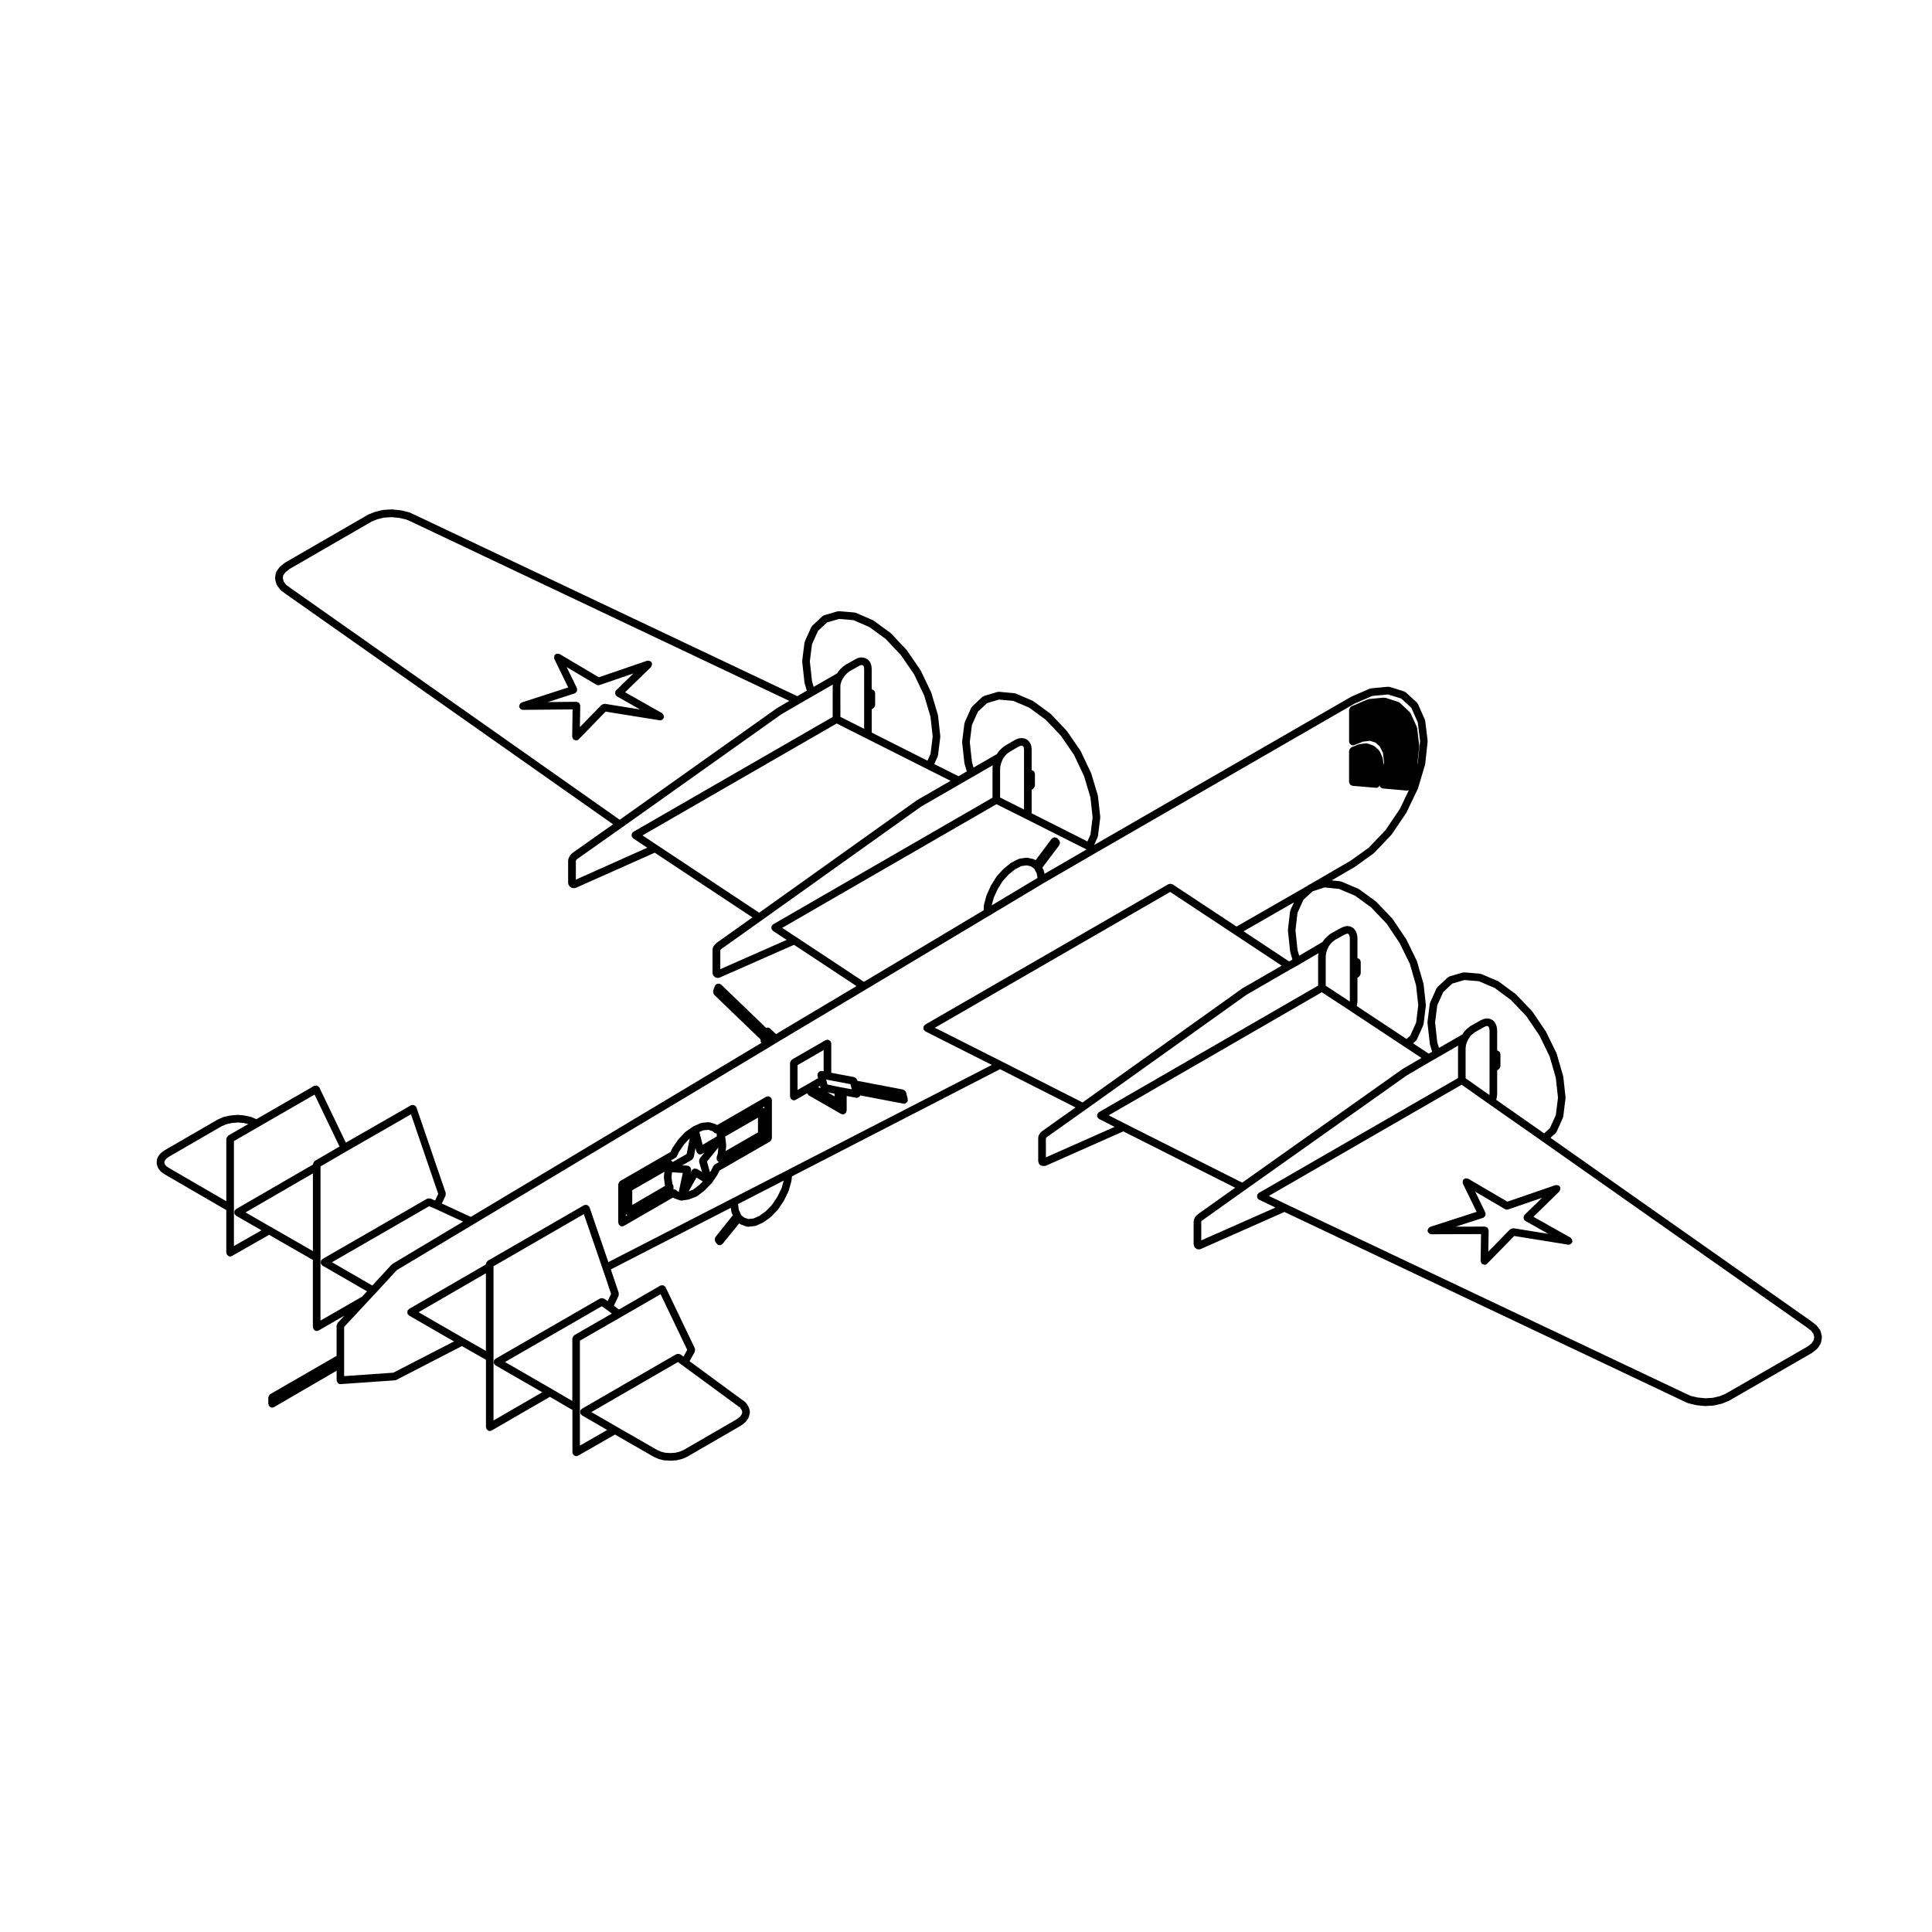 <?xml version="1.0" encoding="UTF-8"?>
<!-- Uploaded to: ICON Repo, www.svgrepo.com, Generator: ICON Repo Mixer Tools -->
<svg fill="#000000" width="800px" height="800px" version="1.1" viewBox="144 144 512 512" xmlns="http://www.w3.org/2000/svg">
 <g>
  <path d="m297.37 339.92 7.125-7.332 14.328 2.297c0.051 0.012 0.105 0.016 0.16 0.016 0.324 0 0.578-0.191 0.766-0.449 0.023-0.035 0.086-0.023 0.105-0.066 0.031-0.055 0-0.109 0.02-0.168 0.023-0.066 0.09-0.105 0.102-0.172 0.012-0.074-0.047-0.133-0.051-0.207-0.004-0.137-0.023-0.242-0.086-0.363-0.055-0.117-0.125-0.203-0.227-0.293-0.055-0.051-0.066-0.133-0.133-0.172l-9.824-5.559 6.879-6.688c0.047-0.047 0.035-0.109 0.07-0.16 0.082-0.105 0.117-0.211 0.145-0.336 0.031-0.133 0.047-0.242 0.02-0.371-0.012-0.059 0.031-0.109 0.012-0.172-0.023-0.074-0.105-0.102-0.141-0.16-0.039-0.07-0.023-0.156-0.086-0.215-0.047-0.051-0.117-0.039-0.172-0.074-0.105-0.074-0.203-0.105-0.324-0.137-0.137-0.035-0.246-0.051-0.383-0.031-0.059 0.012-0.117-0.031-0.176-0.012l-12.812 4.394-10.379-6.168c-0.031-0.02-0.074 0-0.105-0.016-0.121-0.059-0.238-0.051-0.367-0.055-0.133-0.004-0.242-0.023-0.367 0.023-0.039 0.012-0.074-0.016-0.109 0.004-0.098 0.047-0.121 0.145-0.191 0.215-0.074 0.07-0.176 0.086-0.23 0.172-0.02 0.035 0 0.074-0.016 0.105-0.055 0.117-0.051 0.238-0.055 0.367-0.004 0.133-0.023 0.25 0.02 0.371 0.012 0.035-0.012 0.074 0.004 0.105l3.691 7.566-12.316 3.977c-0.086 0.031-0.109 0.109-0.188 0.156-0.117 0.07-0.207 0.133-0.281 0.242-0.082 0.105-0.105 0.211-0.137 0.344-0.02 0.082-0.098 0.137-0.098 0.227 0 0.059 0.051 0.098 0.059 0.145 0.004 0.055-0.031 0.102-0.012 0.152 0.035 0.105 0.121 0.172 0.188 0.258 0.047 0.066 0.07 0.125 0.125 0.176 0.18 0.156 0.398 0.266 0.645 0.266h0.012l13.164-0.121-0.109 7.195c0 0.004 0.004 0.012 0.004 0.016 0 0.109 0.086 0.203 0.121 0.309 0.051 0.141 0.07 0.301 0.172 0.402 0.004 0.004 0 0.012 0.004 0.016 0.125 0.121 0.297 0.141 0.453 0.18 0.086 0.023 0.141 0.105 0.23 0.105h0.016c0.277 0 0.523-0.109 0.711-0.301 0.02-0.004 0.023 0.004 0.027-0.004zm0.41-8.926s0.004-0.004 0.004-0.012c0-0.141-0.102-0.242-0.156-0.363-0.051-0.109-0.055-0.246-0.141-0.332-0.102-0.102-0.258-0.117-0.395-0.168-0.105-0.039-0.188-0.133-0.309-0.133h-0.016-0.012l-7.586 0.07 7.129-2.297c0.016-0.004 0.02-0.023 0.035-0.031 0.031-0.016 0.066-0.012 0.098-0.023 0.105-0.051 0.133-0.16 0.211-0.238 0.098-0.098 0.203-0.16 0.25-0.289 0.051-0.117 0.023-0.242 0.031-0.371 0-0.105 0.059-0.207 0.023-0.316-0.004-0.023-0.039-0.035-0.051-0.059-0.012-0.023 0.004-0.051-0.004-0.074l-2.727-5.582 7.879 4.684c0.16 0.102 0.336 0.141 0.516 0.141 0.105 0 0.215-0.02 0.328-0.055l8.992-3.082-4.609 4.484c-0.039 0.039-0.031 0.102-0.059 0.137-0.031 0.039-0.09 0.047-0.109 0.09-0.047 0.082-0.012 0.16-0.031 0.246-0.035 0.133-0.066 0.242-0.047 0.371 0.02 0.133 0.07 0.227 0.137 0.336 0.039 0.082 0.031 0.172 0.098 0.242 0.035 0.039 0.098 0.023 0.137 0.059 0.039 0.031 0.047 0.09 0.09 0.109l6.137 3.477-9.336-1.496c-0.031-0.004-0.055 0.023-0.09 0.02-0.121-0.012-0.215 0.039-0.336 0.074-0.137 0.047-0.266 0.066-0.371 0.16-0.023 0.02-0.059 0.012-0.086 0.035l-5.719 5.883 0.09-5.688c0.008 0 0.004 0 0.004-0.008z"/>
  <path d="m560.66 472.82c-0.012-0.137-0.031-0.246-0.09-0.363-0.059-0.121-0.125-0.203-0.227-0.293-0.059-0.051-0.07-0.133-0.137-0.172l-9.824-5.531 6.879-6.731c0.047-0.047 0.035-0.105 0.07-0.156 0.082-0.105 0.109-0.211 0.145-0.344 0.031-0.125 0.047-0.238 0.023-0.367-0.012-0.066 0.031-0.117 0.012-0.176-0.031-0.074-0.105-0.105-0.145-0.168-0.039-0.059-0.031-0.145-0.09-0.207-0.039-0.047-0.105-0.035-0.16-0.07-0.105-0.082-0.203-0.109-0.332-0.145-0.133-0.031-0.242-0.047-0.371-0.023-0.066 0.012-0.109-0.031-0.172-0.012l-12.773 4.394-10.383-6.086c-0.031-0.02-0.07 0-0.105-0.016-0.117-0.059-0.238-0.047-0.367-0.051-0.133-0.004-0.242-0.023-0.367 0.023-0.031 0.012-0.07-0.012-0.102 0.004-0.102 0.047-0.117 0.145-0.191 0.215-0.074 0.066-0.18 0.086-0.242 0.176-0.02 0.035 0 0.07-0.012 0.105-0.059 0.121-0.051 0.238-0.055 0.371-0.004 0.133-0.023 0.246 0.023 0.371 0.012 0.035-0.012 0.07 0.004 0.105l3.648 7.481-12.312 3.977c-0.086 0.031-0.109 0.109-0.188 0.156-0.109 0.074-0.203 0.133-0.277 0.238-0.086 0.105-0.109 0.215-0.141 0.348-0.02 0.082-0.098 0.133-0.098 0.223 0 0.059 0.055 0.098 0.066 0.145 0.004 0.055-0.031 0.105-0.016 0.156 0.035 0.105 0.121 0.168 0.18 0.25 0.051 0.066 0.074 0.125 0.133 0.18 0.18 0.156 0.398 0.266 0.645 0.266l13.176-0.039-0.109 7.109c0 0.004 0.004 0.012 0.004 0.016 0 0.105 0.086 0.191 0.117 0.293 0.051 0.145 0.07 0.312 0.176 0.418 0.004 0.004 0 0.004 0.004 0.012 0.105 0.105 0.25 0.109 0.387 0.156 0.105 0.039 0.18 0.133 0.301 0.133h0.016c0.277 0 0.527-0.117 0.711-0.301 0.004-0.004 0.012 0 0.012-0.004l7.176-7.332 14.289 2.297c0.051 0.012 0.105 0.016 0.156 0.016 0.328 0 0.59-0.195 0.77-0.453 0.023-0.039 0.086-0.023 0.105-0.066 0.031-0.051 0-0.105 0.02-0.156 0.031-0.066 0.09-0.105 0.102-0.172-0.008-0.066-0.059-0.125-0.062-0.199zm-15.59-3.324c-0.035-0.004-0.059 0.023-0.098 0.02-0.125-0.012-0.227 0.047-0.348 0.086-0.133 0.047-0.258 0.059-0.352 0.152-0.031 0.02-0.066 0.012-0.09 0.035l-5.762 5.894 0.09-5.606c0-0.004-0.004-0.004-0.004-0.012 0-0.004 0.004-0.004 0.004-0.012 0-0.152-0.105-0.258-0.16-0.383-0.051-0.105-0.051-0.238-0.125-0.312-0.105-0.105-0.266-0.125-0.406-0.176-0.105-0.039-0.18-0.125-0.297-0.125h-0.016l-7.723 0.023 7.254-2.344c0.016-0.004 0.023-0.023 0.039-0.035 0.031-0.012 0.066-0.004 0.098-0.02 0.102-0.051 0.125-0.156 0.207-0.238 0.102-0.098 0.203-0.16 0.258-0.289 0.051-0.117 0.023-0.242 0.031-0.367 0-0.109 0.059-0.211 0.023-0.324-0.004-0.023-0.039-0.035-0.051-0.059-0.012-0.023 0.004-0.051-0.004-0.074l-2.695-5.531 7.898 4.637c0.16 0.098 0.332 0.137 0.516 0.137 0.105 0 0.215-0.02 0.324-0.055l8.977-3.09-4.641 4.535c-0.039 0.035-0.031 0.098-0.059 0.133-0.031 0.035-0.09 0.047-0.117 0.098-0.039 0.082-0.012 0.168-0.031 0.25-0.035 0.125-0.059 0.238-0.039 0.363 0.016 0.133 0.07 0.23 0.137 0.344 0.039 0.082 0.031 0.172 0.09 0.238 0.039 0.039 0.102 0.023 0.137 0.059 0.039 0.031 0.047 0.09 0.09 0.109l6.086 3.426z"/>
  <path d="m626.8 498.04-0.344-1.301c-0.02-0.07-0.09-0.102-0.117-0.16-0.035-0.066-0.012-0.137-0.059-0.195l-0.867-1.129c-0.031-0.039-0.09-0.039-0.121-0.074-0.031-0.035-0.035-0.09-0.074-0.117l-1.387-1.039c0-0.004-0.004 0-0.012-0.004-0.004-0.004-0.004-0.012-0.012-0.016l-68.906-48.465 1.375-1.273c0.035-0.031 0.023-0.082 0.055-0.109 0.059-0.07 0.137-0.121 0.18-0.211l1.691-3.769c0.023-0.051-0.012-0.102 0.004-0.145 0.016-0.055 0.07-0.086 0.074-0.141l0.605-4.852c0.004-0.047-0.031-0.074-0.031-0.109 0-0.047 0.039-0.074 0.031-0.117l-0.598-5.496c-0.004-0.035-0.039-0.051-0.051-0.086 0-0.031 0.02-0.059 0.012-0.09l-1.691-5.844c-0.012-0.031-0.039-0.039-0.055-0.07-0.012-0.031 0.012-0.066-0.004-0.098l-2.769-5.672c-0.016-0.023-0.047-0.023-0.055-0.051-0.016-0.023 0-0.051-0.02-0.074l-3.543-5.238c-0.02-0.023-0.055-0.023-0.074-0.051-0.02-0.02-0.012-0.055-0.035-0.082l-4.203-4.414c-0.02-0.023-0.059-0.016-0.082-0.035-0.031-0.023-0.023-0.066-0.051-0.086l-4.457-3.289c-0.039-0.023-0.086-0.012-0.121-0.031-0.035-0.02-0.047-0.07-0.086-0.086l-4.457-1.906c-0.059-0.023-0.105 0.012-0.168 0-0.055-0.02-0.09-0.074-0.145-0.082l-4.195-0.348c-0.074-0.016-0.121 0.051-0.191 0.055-0.059 0.004-0.117-0.039-0.176-0.02l-3.551 1.039c-0.082 0.023-0.109 0.105-0.18 0.145-0.074 0.039-0.152 0.023-0.215 0.086l-2.769 2.559c-0.055 0.051-0.047 0.121-0.086 0.18-0.047 0.059-0.121 0.074-0.152 0.141l-1.734 3.856c-0.023 0.055 0.012 0.105-0.004 0.156s-0.066 0.074-0.074 0.125l-0.605 4.805c-0.004 0.047 0.035 0.074 0.035 0.117 0 0.039-0.039 0.074-0.039 0.117l0.609 5.496c0 0.035 0.035 0.055 0.039 0.086 0.012 0.035-0.02 0.066-0.012 0.098l0.598 2.004-0.898 0.508-4.152-2.75 0.762-0.684c0.035-0.031 0.023-0.082 0.055-0.109 0.066-0.074 0.145-0.125 0.191-0.223l1.691-3.769c0.023-0.051-0.012-0.102 0.004-0.141 0.016-0.059 0.07-0.09 0.082-0.145l0.598-4.891c0.004-0.047-0.031-0.074-0.031-0.117 0-0.039 0.039-0.074 0.031-0.117l-0.598-5.457c-0.004-0.031-0.039-0.047-0.051-0.074-0.004-0.035 0.02-0.059 0.012-0.098l-1.691-5.844c-0.012-0.031-0.039-0.039-0.055-0.07-0.012-0.031 0.012-0.066-0.004-0.098l-2.769-5.672c-0.016-0.023-0.047-0.023-0.055-0.051-0.012-0.02 0-0.051-0.016-0.07l-3.547-5.285c-0.02-0.023-0.055-0.023-0.074-0.051-0.02-0.023-0.012-0.059-0.035-0.086l-4.203-4.414c-0.02-0.023-0.059-0.016-0.086-0.039-0.023-0.023-0.023-0.066-0.055-0.086l-4.457-3.25c-0.031-0.023-0.082-0.012-0.117-0.031s-0.039-0.07-0.082-0.086l-4.508-1.906c-0.055-0.023-0.105 0.012-0.156 0-0.051-0.016-0.082-0.07-0.133-0.074l-2.289-0.238 6.117-3.562c0.016-0.012 0.016-0.031 0.023-0.039 0.02-0.012 0.039-0.004 0.059-0.016l4.891-3.508c0.031-0.02 0.023-0.066 0.051-0.086 0.031-0.023 0.066-0.016 0.09-0.039l4.543-4.762c0.023-0.023 0.016-0.066 0.035-0.09s0.055-0.016 0.074-0.039l3.894-5.758c0.012-0.02 0-0.047 0.012-0.066 0.02-0.031 0.051-0.039 0.059-0.07l2.992-6.238c0.012-0.02-0.012-0.047 0-0.07 0.012-0.031 0.047-0.047 0.055-0.074l1.863-6.231c0.012-0.031-0.016-0.059-0.012-0.098 0.012-0.035 0.047-0.055 0.051-0.09l0.648-6.016c0-0.047-0.039-0.074-0.039-0.117 0-0.039 0.039-0.07 0.035-0.109l-0.648-5.238c-0.004-0.055-0.059-0.082-0.074-0.125-0.016-0.055 0.02-0.105-0.004-0.156l-1.863-4.195c-0.031-0.07-0.105-0.086-0.152-0.141-0.047-0.066-0.035-0.141-0.09-0.191l-2.988-2.731c-0.059-0.055-0.137-0.039-0.207-0.082-0.07-0.039-0.102-0.117-0.176-0.141l-3.891-1.211c-0.074-0.023-0.133 0.023-0.211 0.02-0.07-0.012-0.109-0.066-0.188-0.059l-4.543 0.434c-0.059 0.004-0.09 0.066-0.141 0.082-0.055 0.012-0.105-0.02-0.16 0l-4.891 2.121c-0.02 0.012-0.02 0.035-0.039 0.047-0.02 0.012-0.047 0-0.059 0.012l-67.984 39.215-0.039-0.02 0.906-2.019c0.02-0.051-0.012-0.102 0.004-0.145 0.016-0.055 0.066-0.086 0.074-0.141l0.605-4.848c0.004-0.047-0.035-0.074-0.035-0.109 0.004-0.047 0.039-0.074 0.039-0.117l-0.609-5.5c0-0.035-0.039-0.051-0.047-0.086-0.004-0.035 0.02-0.066 0.012-0.102l-1.734-5.801c-0.004-0.031-0.039-0.035-0.051-0.059-0.012-0.031 0.004-0.059-0.004-0.086l-2.727-5.762c-0.012-0.023-0.051-0.031-0.059-0.055-0.02-0.031 0-0.059-0.02-0.086l-3.598-5.234c-0.016-0.023-0.055-0.023-0.074-0.047-0.016-0.023-0.012-0.059-0.031-0.082l-4.152-4.375c-0.02-0.023-0.059-0.016-0.086-0.039-0.023-0.02-0.023-0.059-0.051-0.082l-4.508-3.289c-0.035-0.023-0.082-0.012-0.109-0.031-0.039-0.02-0.051-0.07-0.09-0.086l-4.457-1.906c-0.051-0.023-0.102 0.012-0.156 0-0.055-0.016-0.086-0.074-0.141-0.082l-4.156-0.387c-0.082-0.02-0.133 0.051-0.207 0.055-0.066 0.012-0.117-0.035-0.176-0.016l-3.594 1.082c-0.082 0.023-0.105 0.105-0.176 0.141-0.07 0.035-0.156 0.023-0.223 0.086l-2.731 2.555c-0.055 0.051-0.047 0.125-0.086 0.188-0.039 0.055-0.117 0.074-0.145 0.137l-1.734 3.856c-0.02 0.051 0.012 0.105-0.004 0.152-0.016 0.055-0.066 0.082-0.074 0.133l-0.605 4.805c-0.004 0.047 0.031 0.074 0.031 0.117 0 0.039-0.039 0.074-0.035 0.117l0.605 5.496c0 0.035 0.035 0.055 0.047 0.086 0.004 0.035-0.02 0.066-0.012 0.098l0.598 2.016-2.215 1.281-6.402-3.223 0.906-2.019c0.02-0.051-0.012-0.102 0.004-0.145 0.016-0.055 0.066-0.086 0.074-0.141l0.605-4.852c0.004-0.047-0.031-0.074-0.031-0.109 0-0.047 0.039-0.074 0.035-0.117l-0.605-5.496c-0.004-0.035-0.039-0.055-0.047-0.09-0.004-0.031 0.02-0.059 0.012-0.098l-1.734-5.801c-0.004-0.023-0.039-0.035-0.051-0.059-0.012-0.031 0.004-0.059-0.004-0.086l-2.727-5.719c-0.012-0.031-0.047-0.031-0.059-0.055-0.016-0.023 0-0.059-0.016-0.086l-3.598-5.238c-0.016-0.023-0.051-0.023-0.07-0.047-0.016-0.023-0.004-0.055-0.023-0.074l-4.156-4.414c-0.02-0.023-0.059-0.016-0.086-0.039-0.023-0.023-0.023-0.07-0.055-0.09l-4.457-3.25c-0.035-0.023-0.074-0.012-0.109-0.031s-0.039-0.066-0.082-0.082l-4.504-1.949c-0.055-0.023-0.109 0.012-0.168 0-0.055-0.016-0.09-0.074-0.152-0.082l-4.156-0.348c-0.082-0.02-0.133 0.051-0.207 0.055-0.055 0.004-0.105-0.035-0.16-0.02l-3.594 1.039c-0.086 0.023-0.121 0.105-0.191 0.152-0.07 0.039-0.156 0.031-0.215 0.086l-2.731 2.559c-0.051 0.051-0.039 0.121-0.082 0.18-0.039 0.055-0.117 0.07-0.152 0.137l-1.734 3.856c-0.023 0.055 0.012 0.105-0.004 0.156s-0.066 0.074-0.074 0.125l-0.605 4.805c-0.004 0.047 0.031 0.074 0.031 0.117 0 0.039-0.039 0.074-0.035 0.117l0.605 5.543c0.004 0.035 0.039 0.055 0.047 0.09 0.004 0.035-0.02 0.059-0.012 0.098l0.59 1.965-2.527 1.461-101.01-47.879h-0.004c-0.004 0-0.004-0.012-0.012-0.012l-1.812-0.82c-0.035-0.016-0.07 0.012-0.105-0.004-0.031-0.012-0.047-0.047-0.082-0.055l-2.035-0.48c-0.02-0.004-0.039 0.016-0.066 0.012-0.023-0.004-0.035-0.031-0.066-0.035l-2.168-0.215c-0.016 0-0.031 0.016-0.047 0.016-0.02 0-0.035-0.02-0.055-0.02-0.02 0-0.039 0-0.059 0.004l-2.168 0.125c-0.031 0-0.051 0.035-0.082 0.039s-0.059-0.023-0.098-0.016l-1.996 0.48c-0.031 0.004-0.039 0.039-0.066 0.051-0.031 0.012-0.055-0.012-0.086 0l-1.688 0.695c-0.023 0.012-0.023 0.039-0.051 0.051-0.023 0.012-0.051-0.004-0.07 0.012l-21.82 12.602c-0.02 0.016-0.02 0.047-0.047 0.059-0.023 0.016-0.055 0.004-0.074 0.02l-1.254 0.992c-0.039 0.035-0.035 0.09-0.07 0.121-0.035 0.031-0.09 0.035-0.117 0.074l-0.828 1.129c-0.055 0.074-0.023 0.16-0.059 0.242-0.035 0.082-0.117 0.125-0.125 0.215l-0.172 1.254c-0.012 0.074 0.047 0.125 0.051 0.195 0 0.07-0.047 0.133-0.023 0.203l0.348 1.301c0.02 0.086 0.098 0.121 0.133 0.195 0.023 0.051 0.004 0.105 0.039 0.156l0.867 1.129c0.031 0.039 0.086 0.023 0.121 0.059 0.039 0.039 0.035 0.105 0.086 0.141l1.426 1.039s0.004 0 0.012 0.004l86.508 60.875-10.609 7.492c-0.023 0.02-0.02 0.055-0.047 0.074-0.023 0.02-0.059 0.012-0.086 0.035l-0.102 0.105-0.176 0.109c-0.082 0.055-0.09 0.152-0.152 0.223-0.059 0.07-0.156 0.09-0.203 0.176l-0.105 0.223-0.109 0.188-0.121 0.203c-0.035 0.055-0.004 0.117-0.023 0.176-0.023 0.059-0.09 0.086-0.102 0.145l-0.047 0.215c-0.004 0.039 0.023 0.059 0.02 0.102-0.004 0.039-0.047 0.066-0.047 0.105v5.977c0 0.059 0.055 0.102 0.066 0.152 0.004 0.059-0.031 0.105-0.012 0.168l0.047 0.133c0.023 0.074 0.09 0.105 0.125 0.168 0.02 0.039 0.004 0.09 0.035 0.125l0.133 0.172c0.051 0.07 0.133 0.055 0.195 0.102 0.023 0.031 0.051 0.047 0.082 0.07 0.07 0.051 0.105 0.141 0.191 0.172l0.125 0.047c0.105 0.035 0.211 0.051 0.312 0.051h0.004c0.004 0 0.012 0.004 0.016 0.004h0.387c0.156 0 0.312-0.035 0.457-0.109l0.133-0.07 20.66-9.203 25.891 17.148-9.25 6.578-0.262 0.172c-0.051 0.035-0.051 0.102-0.098 0.141-0.039 0.035-0.102 0.031-0.137 0.074l-0.125 0.156-0.188 0.188c-0.031 0.035-0.02 0.086-0.051 0.117-0.023 0.035-0.074 0.035-0.098 0.07l-0.133 0.215c-0.016 0.031 0 0.066-0.016 0.098-0.016 0.031-0.055 0.035-0.066 0.07l-0.086 0.215c-0.023 0.066 0.02 0.109 0.012 0.176-0.016 0.07-0.082 0.109-0.082 0.188v6.363c0 0.102 0.082 0.145 0.105 0.238 0.023 0.105-0.004 0.215 0.059 0.312l0.086 0.125c0.035 0.055 0.109 0.039 0.156 0.086 0.109 0.121 0.203 0.266 0.367 0.316l0.133 0.047c0.031 0.012 0.059 0.012 0.09 0.016 0.012 0.004 0.016 0.02 0.031 0.02l0.215 0.047c0.066 0.012 0.125 0.02 0.191 0.02h0.004 0.004c0.082 0 0.168-0.012 0.25-0.035l0.172-0.047c0.023-0.004 0.031-0.035 0.051-0.039 0.051-0.02 0.105-0.016 0.156-0.039l0.23-0.117 19.301-8.508 16.559 10.938-21.34 12.723-1.566-1.5c-0.059-0.059-0.141-0.047-0.211-0.086-0.07-0.039-0.09-0.117-0.168-0.141-0.059-0.02-0.109 0.02-0.168 0.012-0.141-0.02-0.25-0.004-0.395 0.031-0.047 0.012-0.098-0.004-0.137 0.012l-11.914-11.465c-0.055-0.055-0.137-0.039-0.203-0.082-0.066-0.039-0.09-0.121-0.168-0.145-0.066-0.02-0.121 0.02-0.188 0.012-0.133-0.02-0.238-0.004-0.363 0.031-0.137 0.031-0.238 0.07-0.348 0.145-0.047 0.035-0.117 0.023-0.156 0.07-0.055 0.055-0.039 0.137-0.082 0.203-0.039 0.066-0.121 0.09-0.145 0.168l-0.434 1.254c-0.02 0.059 0.02 0.117 0.012 0.176-0.02 0.137-0.004 0.242 0.02 0.371 0.031 0.133 0.07 0.23 0.145 0.336 0.035 0.055 0.023 0.121 0.074 0.168l12.316 11.859c-0.012 0.031 0.004 0.066 0 0.098-0.023 0.133-0.02 0.242 0.004 0.371 0.023 0.133 0.066 0.23 0.141 0.336 0.023 0.035 0.02 0.086 0.051 0.109l-76.996 46.098-7.684-3.547 0.984-2.062 0.004-0.012c0.051-0.105 0.004-0.223 0.016-0.332 0.016-0.141 0.074-0.281 0.023-0.422l-7.75-22.641c-0.012-0.035-0.055-0.047-0.07-0.082-0.016-0.031 0.004-0.07-0.012-0.102-0.055-0.098-0.16-0.109-0.238-0.18-0.102-0.09-0.172-0.176-0.293-0.227-0.121-0.047-0.238-0.023-0.371-0.023-0.105 0-0.203-0.055-0.301-0.02-0.035 0.012-0.039 0.051-0.074 0.07-0.031 0.012-0.066-0.012-0.102 0.012l-17.246 9.895-7.019-14.605c-0.004-0.016-0.02-0.016-0.031-0.023-0.004-0.016 0-0.031-0.004-0.039-0.07-0.121-0.207-0.16-0.312-0.242-0.09-0.07-0.152-0.168-0.258-0.195-0.141-0.051-0.277-0.004-0.422 0.016-0.105 0.016-0.211-0.031-0.316 0.016-0.016 0.004-0.016 0.023-0.031 0.035-0.012 0.004-0.023 0-0.039 0.004l-15.281 8.816-1.258-0.555c-0.035-0.016-0.07 0.012-0.105-0.004-0.035-0.012-0.051-0.051-0.09-0.059l-1.598-0.344c-0.02-0.004-0.035 0.016-0.055 0.012-0.023-0.004-0.035-0.031-0.055-0.031l-1.734-0.172c-0.035 0-0.066 0.031-0.102 0.035-0.035-0.004-0.066-0.035-0.102-0.035l-1.734 0.172c-0.02 0-0.031 0.023-0.055 0.031-0.02 0-0.031-0.016-0.051-0.012l-1.648 0.344c-0.039 0.012-0.055 0.051-0.09 0.059-0.035 0.016-0.07-0.012-0.105 0.004l-1.379 0.609c-0.02 0.012-0.02 0.035-0.039 0.039-0.02 0.012-0.039 0-0.059 0.012l-14.07 8.137c-0.02 0.012-0.02 0.039-0.039 0.051-0.02 0.016-0.047 0.004-0.066 0.02l-0.91 0.695c-0.047 0.035-0.047 0.102-0.086 0.141-0.039 0.039-0.105 0.039-0.137 0.09l-0.562 0.82c-0.035 0.051-0.012 0.109-0.035 0.168-0.023 0.059-0.09 0.086-0.105 0.145l-0.148 0.84c-0.023 0.09 0.035 0.168 0.035 0.25 0 0.09-0.059 0.16-0.035 0.25l0.215 0.867c0.02 0.082 0.09 0.117 0.121 0.188 0.023 0.055 0 0.105 0.035 0.156l0.562 0.781c0.031 0.047 0.09 0.031 0.125 0.066 0.047 0.051 0.047 0.125 0.105 0.168l0.91 0.648c0.016 0.012 0.039 0.004 0.055 0.02 0.012 0.004 0.012 0.023 0.023 0.031l16.293 9.453v11.281c0 0.098 0.074 0.156 0.102 0.242 0.02 0.09-0.016 0.176 0.031 0.258 0.02 0.035 0.074 0.023 0.098 0.059 0.188 0.258 0.438 0.453 0.781 0.453 0.172 0 0.344-0.047 0.5-0.133l9.844-5.602 11.594 6.656v17.816c0 0.102 0.074 0.156 0.105 0.246 0.02 0.086-0.016 0.176 0.031 0.258 0.02 0.035 0.07 0.023 0.098 0.055 0.18 0.262 0.438 0.453 0.777 0.453 0.172 0 0.344-0.047 0.504-0.133l6.852-3.945-1.789 1.926v0.004l-0.023 0.023c-0.086 0.09-0.074 0.211-0.121 0.324-0.051 0.117-0.152 0.215-0.152 0.359v8.035l-17.594 10.148c-0.039 0.023-0.047 0.082-0.082 0.105-0.105 0.086-0.16 0.18-0.227 0.301-0.066 0.109-0.125 0.207-0.141 0.336-0.004 0.051-0.051 0.082-0.051 0.125v1.688c0 0.102 0.082 0.156 0.105 0.246 0.02 0.09-0.012 0.176 0.035 0.262 0.02 0.035 0.07 0.023 0.098 0.055 0.18 0.258 0.438 0.449 0.777 0.449 0.172 0 0.348-0.047 0.508-0.137l16.582-9.645v2.539c0 0.016 0.016 0.02 0.016 0.035s-0.012 0.02-0.012 0.035c0.012 0.168 0.117 0.289 0.203 0.418 0.047 0.074 0.051 0.172 0.109 0.23 0.188 0.176 0.422 0.293 0.695 0.293 0.02 0 0.047 0 0.07-0.004l14.262-0.992 0.07-0.004c0.02 0 0.031-0.02 0.047-0.023 0.117-0.012 0.238-0.023 0.348-0.086l17.391-8.969 6.379 3.637v17.859c0 0.098 0.074 0.156 0.102 0.242 0.02 0.09-0.012 0.18 0.035 0.266 0.02 0.035 0.074 0.023 0.102 0.059 0.188 0.25 0.438 0.441 0.777 0.441 0.172 0 0.348-0.047 0.504-0.137l15.426-8.922 5.965 3.481v11.234c0 0.102 0.074 0.156 0.105 0.246 0.02 0.086-0.016 0.176 0.031 0.258 0.02 0.035 0.07 0.023 0.098 0.055 0.18 0.262 0.438 0.453 0.777 0.453 0.172 0 0.344-0.047 0.504-0.133l9.766-5.594 10.191 5.856c0.02 0.012 0.047 0.004 0.066 0.016 0.012 0.012 0.012 0.023 0.023 0.031l1.164 0.523c0.039 0.02 0.082 0.016 0.121 0.023 0.016 0.004 0.02 0.023 0.035 0.031l1.344 0.344c0.059 0.02 0.121 0.02 0.18 0.023 0.004 0 0.004 0.004 0.012 0.004l0.012-0.02h0.02 0.004l1.449 0.086c0.02 0.004 0.039 0.004 0.059 0.004 0.02 0 0.039 0 0.059-0.004l1.418-0.086h0.02l0.039-0.004 0.004-0.004c0.059 0 0.117-0.004 0.176-0.02l1.387-0.344c0.02-0.004 0.023-0.023 0.047-0.035 0.039-0.012 0.086-0.004 0.121-0.023l1.164-0.523c0.016-0.004 0.016-0.023 0.031-0.031 0.02-0.016 0.047-0.012 0.066-0.02l14.07-8.137c0.016-0.012 0.016-0.035 0.035-0.047 0.02-0.016 0.051-0.012 0.07-0.023l1.082-0.82c0.051-0.039 0.051-0.105 0.09-0.156 0.031-0.035 0.09-0.02 0.117-0.059l0.648-0.91c0.031-0.047 0.012-0.105 0.035-0.152 0.035-0.07 0.105-0.105 0.121-0.188l0.262-1.039c0.02-0.09-0.035-0.168-0.035-0.258 0-0.09 0.055-0.168 0.031-0.258l-0.262-0.953c-0.016-0.059-0.082-0.082-0.105-0.133-0.023-0.051 0-0.117-0.035-0.168l-0.648-0.953c-0.035-0.055-0.105-0.055-0.152-0.102s-0.039-0.109-0.098-0.152l-1.074-0.77-13.609-9.992 1.379-2.469c0.016-0.031 0-0.059 0.012-0.09 0.055-0.117 0.039-0.238 0.047-0.367 0-0.137 0.023-0.258-0.02-0.383-0.012-0.023 0.004-0.055-0.004-0.086l-7.75-16.199c-0.004-0.016-0.023-0.016-0.031-0.031-0.004-0.016 0.004-0.031-0.004-0.047-0.07-0.117-0.203-0.152-0.309-0.23-0.098-0.074-0.16-0.172-0.273-0.207-0.121-0.039-0.242 0.004-0.371 0.016-0.121 0.012-0.242-0.035-0.359 0.02-0.016 0.004-0.016 0.023-0.031 0.035-0.012 0.004-0.023 0-0.035 0.004l-10.941 6.34-1.359-1.012 1.25-2.629c0.059-0.133 0.016-0.266 0.02-0.402 0.004-0.117 0.066-0.23 0.023-0.348l-0.004-0.016-2.102-6.219 31.801-16.328 0.125 0.977c0.004 0.066 0.066 0.102 0.086 0.152 0.016 0.055-0.016 0.105 0.004 0.152l0.328 0.684-4.625 5.777c-0.055 0.07-0.035 0.156-0.07 0.238-0.055 0.117-0.098 0.215-0.102 0.348-0.004 0.137 0.023 0.242 0.074 0.367 0.023 0.082 0 0.16 0.047 0.238l0.348 0.523c0.023 0.039 0.086 0.023 0.117 0.059 0.039 0.051 0.035 0.121 0.086 0.16 0.188 0.152 0.414 0.227 0.637 0.227 0.195 0 0.387-0.055 0.559-0.172 0.051-0.035 0.051-0.102 0.098-0.141 0.035-0.035 0.098-0.02 0.125-0.059l4.383-5.406 0.172 0.137c0.055 0.047 0.125 0.035 0.191 0.07 0.047 0.023 0.059 0.086 0.117 0.105l1.473 0.52c0.105 0.039 0.223 0.059 0.328 0.059 0.035 0 0.066-0.004 0.102-0.004l1.734-0.172c0.02 0 0.031-0.023 0.055-0.031 0.086-0.016 0.172-0.02 0.25-0.055l1.863-0.82c0.031-0.016 0.035-0.051 0.059-0.066 0.039-0.02 0.086-0.016 0.121-0.039l1.859-1.344c0.031-0.02 0.023-0.066 0.055-0.09 0.023-0.02 0.059-0.012 0.086-0.035l1.777-1.859c0.023-0.023 0.016-0.066 0.035-0.098 0.016-0.023 0.055-0.016 0.074-0.039l1.473-2.207c0.012-0.02 0-0.039 0.012-0.059 0.016-0.023 0.039-0.035 0.055-0.059l1.168-2.383c0.012-0.023-0.004-0.055 0.004-0.086 0.016-0.031 0.051-0.051 0.059-0.086l0.691-2.422c0.004-0.023-0.016-0.051-0.012-0.074 0.004-0.031 0.035-0.051 0.039-0.082l0.152-1.25 55.133-28.395 20.008 10.137-8.59 6.098c-0.012 0.004-0.012 0.02-0.02 0.023-0.012 0.012-0.02 0.004-0.031 0.012l-0.43 0.344c-0.031 0.031-0.031 0.074-0.059 0.105-0.031 0.023-0.074 0.02-0.102 0.055l-0.176 0.215c-0.012 0.016 0 0.031-0.012 0.047-0.012 0.012-0.031 0.012-0.039 0.023l-0.172 0.262c-0.02 0.031-0.004 0.07-0.02 0.102-0.016 0.035-0.055 0.039-0.074 0.074l-0.09 0.215c-0.023 0.066 0.02 0.117 0.012 0.18-0.02 0.074-0.086 0.121-0.086 0.203v6.324c0 0.09 0.074 0.133 0.098 0.211 0.02 0.086-0.02 0.172 0.02 0.25l0.09 0.172c0.004 0.012 0.02 0.004 0.02 0.016 0.133 0.238 0.344 0.422 0.625 0.5l0.172 0.047c0.082 0.023 0.156 0.035 0.238 0.035 0 0 0.004-0.004 0.012-0.004 0 0 0 0.004 0.004 0.004h0.387c0.125 0 0.258-0.023 0.383-0.074l0.215-0.09s0-0.012 0.012-0.012c0.004-0.004 0.012 0 0.016-0.004l20.258-8.988 29.648 14.93-9.723 6.914c-0.012 0.004-0.004 0.02-0.016 0.023-0.004 0.012-0.02 0.004-0.023 0.012l-0.43 0.344c-0.039 0.031-0.031 0.074-0.059 0.105-0.031 0.031-0.082 0.023-0.105 0.059l-0.168 0.215c-0.012 0.012-0.004 0.023-0.012 0.039-0.012 0.012-0.031 0.012-0.039 0.02l-0.176 0.262c-0.039 0.059-0.012 0.133-0.039 0.195-0.031 0.07-0.102 0.105-0.117 0.188l-0.039 0.215-0.039 0.195c-0.004 0.039 0.031 0.059 0.023 0.102-0.004 0.039-0.047 0.066-0.047 0.105v5.977c0 0.059 0.055 0.102 0.066 0.152 0.004 0.059-0.035 0.105-0.016 0.168l0.039 0.105 0.02 0.105c0.02 0.066 0.074 0.098 0.102 0.152 0.039 0.098 0.09 0.16 0.156 0.242 0.07 0.07 0.137 0.121 0.23 0.172 0.098 0.059 0.141 0.156 0.25 0.188l0.176 0.047c0.082 0.02 0.156 0.031 0.23 0.031 0.004 0 0.004-0.004 0.004-0.004 0.004 0 0.012 0.004 0.012 0.004h0.172c0.066 0 0.133-0.012 0.203-0.02l0.215-0.047c0.039-0.012 0.051-0.051 0.086-0.059 0.086-0.023 0.16-0.023 0.242-0.07l0.176-0.105 21.711-9.602 105.1 49.812s0 0.004 0.004 0.004l1.777 0.82c0.051 0.023 0.102 0.02 0.145 0.035 0.02 0.004 0.023 0.023 0.047 0.031l2.031 0.48c0.039 0.012 0.074 0.012 0.105 0.016 0.012 0 0.016 0.012 0.02 0.012l2.168 0.215c0.039 0 0.07 0.004 0.105 0.004 0.02 0 0.047 0 0.066-0.004l2.098-0.125h0.004 0.016l0.051-0.004s0-0.004 0.004-0.004c0.055-0.004 0.105-0.004 0.16-0.02l1.996-0.473c0.016-0.004 0.02-0.02 0.035-0.023 0.039-0.012 0.082-0.012 0.117-0.023l1.688-0.695c0.016-0.004 0.02-0.031 0.035-0.035 0.031-0.016 0.059-0.012 0.09-0.023l21.867-12.602c0.02-0.012 0.02-0.039 0.039-0.051 0.02-0.02 0.055-0.012 0.082-0.031l1.254-0.992c0.055-0.047 0.055-0.121 0.102-0.176 0.035-0.035 0.098-0.02 0.121-0.066l0.734-1.129c0.035-0.055 0.012-0.117 0.031-0.176 0.035-0.074 0.105-0.117 0.117-0.203l0.215-1.254c0.012-0.082-0.047-0.137-0.051-0.215-0.004-0.102 0.043-0.164 0.027-0.238zm-25.5 15.324-1.551 0.641-1.832 0.434-1.977 0.121-2.062-0.207-1.832-0.434-1.691-0.781h-0.004l-105.49-50v-0.004l-4.602-2.207 51.086-29.469 7.402 5.215v0.004l13.98 9.777v0.004l69.922 49.188h0.012l1.238 0.934 0.664 0.867 0.23 0.887-0.141 0.836-0.527 0.805-1.09 0.863zm-138.95-40.656v-4.953c0-0.016 0.02-0.023 0.02-0.039 0.004-0.004 0-0.012 0-0.016l0.051-0.074 0.074-0.098 0.121-0.102 0.188-0.141 11.07-7.875 42.906-30.398 6.328-3.703h0.004l2.121-1.215 5.219-3.004-0.059 0.598c-0.004 0.02 0.016 0.031 0.016 0.051s-0.02 0.031-0.02 0.051v7.906l-52.793 30.449c-0.102 0.055-0.117 0.16-0.188 0.238-0.07 0.074-0.172 0.102-0.215 0.195-0.02 0.031 0.004 0.066-0.012 0.102-0.047 0.125-0.023 0.246-0.02 0.379 0.012 0.133-0.004 0.246 0.051 0.367 0.016 0.031-0.004 0.066 0.012 0.098 0.035 0.055 0.109 0.039 0.156 0.09 0.09 0.109 0.141 0.25 0.289 0.316l4.348 2.086zm-41.176-21.996v-5.062l0.082-0.117 0.066-0.086 0.125-0.102 0.176-0.141 9.949-7.055h0.004l42.797-30.551 11.703-6.75 2.117-1.168c0.004 0 0.004-0.012 0.004-0.012 0.012-0.004 0.016 0 0.02-0.004l5.188-3.059-0.082 0.59c-0.004 0.023 0.02 0.047 0.016 0.066 0 0.031-0.023 0.047-0.023 0.07v7.863l-58.121 33.57c-0.09 0.051-0.105 0.152-0.172 0.227-0.07 0.07-0.172 0.098-0.223 0.188-0.016 0.035 0.012 0.074-0.004 0.105-0.051 0.121-0.035 0.242-0.035 0.371 0.012 0.133 0 0.25 0.051 0.367 0.02 0.035 0 0.074 0.02 0.105 0.031 0.059 0.105 0.039 0.152 0.09 0.086 0.105 0.133 0.242 0.262 0.309l4.137 2.109zm-75.898 15.496-1.602 0.707-1.367 0.137-1.09-0.383-0.816-0.672v-0.004c-0.004-0.004-0.012 0-0.016-0.004-0.004-0.031-0.035-0.051-0.047-0.086-0.016-0.055 0.016-0.109-0.012-0.172l-0.535-1.109-0.203-1.535 12.113-6.223-0.586 2.055-1.098 2.231-1.402 2.106-1.633 1.707zm7.227-12.02-14.324 7.359-0.098 0.051c-0.012 0.004-0.023 0.012-0.035 0.016l-32.824 16.859-4.996-14.535c-0.012-0.035-0.051-0.047-0.066-0.074-0.016-0.035 0.004-0.07-0.012-0.102-0.055-0.098-0.16-0.109-0.238-0.18-0.098-0.09-0.172-0.176-0.293-0.227-0.121-0.047-0.238-0.031-0.371-0.023-0.105 0-0.195-0.055-0.301-0.02-0.035 0.016-0.047 0.055-0.082 0.07-0.035 0.016-0.066-0.004-0.102 0.016l-25.504 14.723c-0.039 0.023-0.047 0.082-0.082 0.105-0.105 0.086-0.16 0.18-0.227 0.301-0.066 0.109-0.125 0.207-0.141 0.336-0.004 0.051-0.051 0.082-0.051 0.125v0.109l-20.363 11.789c-0.082 0.047-0.098 0.141-0.156 0.207-0.066 0.066-0.168 0.082-0.211 0.16-0.023 0.047 0 0.09-0.016 0.133-0.051 0.121-0.051 0.238-0.051 0.367 0 0.133 0 0.246 0.051 0.371 0.016 0.047-0.004 0.09 0.016 0.133 0.031 0.059 0.109 0.039 0.156 0.09 0.074 0.098 0.105 0.211 0.211 0.277l11.91 6.871-16.062 8.281-13.043 0.91v-13.035l8.391-9.02h0.004l5.57-6.039 20.223-12.09 0.02-0.012v-0.004l78.516-47.004v-0.004h0.004l2.121-1.301 23.371-13.934 32.727-19.574h0.012l14.379-8.613v-0.004l14.012-8.125v-0.004l0.012-0.004c0.004 0 0.012 0 0.012-0.004l68.387-39.441 4.711-2.039 4.18-0.398 3.496 1.09 2.66 2.43 1.719 3.871 0.613 4.973-0.629 5.809-0.125 0.438 0.523-4.848c0-0.039-0.035-0.07-0.035-0.109s0.035-0.07 0.035-0.109l-0.559-4.676c-0.012-0.059-0.07-0.09-0.086-0.141s0.02-0.105-0.004-0.156l-1.648-3.598c-0.031-0.066-0.105-0.082-0.141-0.137-0.039-0.055-0.031-0.133-0.09-0.18l-2.637-2.465c-0.066-0.059-0.145-0.039-0.215-0.082-0.066-0.039-0.09-0.117-0.168-0.141l-3.422-1.094c-0.082-0.023-0.141 0.023-0.223 0.016-0.07-0.012-0.105-0.055-0.18-0.059l-3.981 0.387c-0.059 0.004-0.09 0.066-0.145 0.082-0.051 0.012-0.102-0.02-0.152 0l-4.328 1.859c-0.066 0.023-0.082 0.102-0.133 0.137-0.109 0.074-0.188 0.152-0.262 0.266-0.074 0.117-0.109 0.207-0.141 0.336-0.012 0.07-0.074 0.109-0.074 0.18v8.398c0 0.07 0.066 0.109 0.074 0.18 0.012 0.066-0.031 0.121 0 0.188 0.031 0.09 0.105 0.137 0.168 0.211 0.047 0.059 0.074 0.109 0.133 0.16 0.18 0.156 0.395 0.266 0.637 0.266 0.121 0 0.246-0.023 0.367-0.07l2.312-0.906 1.844-0.223 1.484 0.473 1.168 1.102 0.797 1.668 0.273 2.332-0.098 0.887-0.23-1.809c-0.004-0.055-0.066-0.086-0.074-0.133-0.02-0.055 0.016-0.105-0.012-0.16l-0.734-1.598c-0.031-0.07-0.105-0.09-0.156-0.141-0.039-0.059-0.031-0.137-0.09-0.188l-1.129-0.996c-0.055-0.051-0.125-0.031-0.191-0.07-0.055-0.035-0.082-0.105-0.141-0.125l-1.473-0.52c-0.086-0.031-0.156 0.02-0.242 0.016-0.074-0.012-0.141-0.074-0.223-0.066l-1.734 0.215c-0.051 0.004-0.07 0.055-0.117 0.07-0.051 0.012-0.102-0.02-0.141 0l-1.859 0.777c-0.066 0.031-0.086 0.105-0.137 0.141-0.109 0.074-0.191 0.145-0.266 0.266-0.074 0.105-0.109 0.207-0.141 0.332-0.012 0.07-0.074 0.109-0.074 0.188v8.273c0 0.125 0.098 0.211 0.133 0.324 0.051 0.121 0.059 0.25 0.145 0.348s0.215 0.117 0.336 0.172c0.105 0.051 0.18 0.145 0.309 0.156l6.191 0.52c0.031 0.004 0.055 0.004 0.086 0.004 0.238 0 0.453-0.102 0.629-0.246 0.059-0.051 0.082-0.117 0.125-0.176 0.051-0.066 0.109-0.121 0.145-0.207 0.031 0.125 0.039 0.238 0.105 0.344 0.082 0.105 0.176 0.16 0.293 0.238 0.086 0.055 0.121 0.152 0.223 0.18 0.059 0.02 0.121 0.02 0.188 0.031 0.004 0 0.012 0.012 0.02 0.012l6.363 0.559c0.031 0.004 0.059 0.004 0.09 0.004 0.176 0 0.336-0.074 0.488-0.16l-2.394 5.004-3.828 5.648-4.41 4.625-4.766 3.422-10.68 6.211-0.266 0.102c-0.059 0.023-0.082 0.09-0.125 0.121-0.059 0.031-0.121 0.012-0.172 0.055l-0.23 0.195-18.824 10.812-16.969-11.215c-0.051-0.035-0.105-0.012-0.16-0.031-0.121-0.059-0.23-0.07-0.363-0.074-0.137-0.004-0.246 0.004-0.371 0.055-0.051 0.02-0.105-0.012-0.156 0.02l-64.512 37.238c-0.09 0.051-0.105 0.156-0.176 0.227-0.07 0.074-0.176 0.102-0.223 0.191-0.016 0.035 0.004 0.07-0.004 0.105-0.051 0.125-0.031 0.242-0.023 0.371 0 0.137-0.004 0.25 0.047 0.371 0.016 0.035-0.004 0.07 0.016 0.105 0.031 0.055 0.109 0.039 0.152 0.09 0.09 0.105 0.137 0.242 0.266 0.312l17.633 8.898zm-33.438 32.793 7.055 14.742-1.004 1.789-0.77-0.57c-0.055-0.047-0.125-0.02-0.191-0.051-0.121-0.059-0.223-0.086-0.359-0.098-0.137-0.004-0.246 0.004-0.379 0.055-0.059 0.02-0.125-0.012-0.188 0.023l-25.023 14.465c-0.082 0.047-0.098 0.141-0.156 0.207-0.066 0.059-0.16 0.074-0.211 0.156-0.023 0.047 0 0.098-0.016 0.137-0.055 0.121-0.051 0.238-0.051 0.371s0 0.242 0.051 0.363c0.016 0.047-0.004 0.09 0.016 0.133 0.031 0.059 0.109 0.039 0.156 0.09 0.074 0.098 0.105 0.215 0.211 0.281l6.711 3.883-7.234 4.144v-27.809l10.797-6.203s0-0.004 0.004-0.004zm20.109 29.355v0l0.938 0.676 0.457 0.676 0.145 0.535-0.152 0.598-0.449 0.625-0.922 0.699-13.949 8.07-1.043 0.469-1.238 0.309-1.301 0.082-1.355-0.082-1.16-0.297-1.031-0.465-10.672-6.133h-0.004l-6.711-3.883 22.945-13.266 1.16 0.867h0.004v0.004l14.34 10.516c-0.008 0 0 0 0 0zm-42.992-18.484c-0.047 0.023-0.047 0.082-0.086 0.105-0.105 0.086-0.16 0.18-0.227 0.301-0.066 0.109-0.121 0.207-0.141 0.336-0.004 0.051-0.055 0.082-0.055 0.125v16.555l-5.453-3.184h-0.004l-12.383-7.141 25.641-14.781 1.379 0.969h0.004l1.293 0.969zm8.852-9.043-0.926-0.648c-0.055-0.039-0.121-0.016-0.18-0.039-0.117-0.055-0.223-0.074-0.348-0.082-0.137-0.004-0.246 0-0.379 0.051-0.055 0.02-0.117-0.012-0.176 0.023l-27.711 15.977c-0.082 0.051-0.098 0.141-0.16 0.207-0.066 0.066-0.16 0.082-0.211 0.16-0.023 0.039 0 0.09-0.016 0.133-0.051 0.121-0.051 0.238-0.051 0.367 0 0.133 0 0.246 0.051 0.367 0.016 0.047-0.004 0.098 0.016 0.133 0.031 0.059 0.109 0.039 0.152 0.09 0.074 0.098 0.105 0.215 0.215 0.281l12.391 7.141-12.914 7.473v-40.871l23.938-13.82 4.977 14.48 2.246 6.66zm-38.117 9.863-11.992-6.918 17.844-10.332v20.586zm-78.172-45.164-0.75-0.535-0.352-0.488-0.105-0.43 0.105-0.402 0.371-0.535 0.742-0.562 13.965-8.082 1.23-0.539 1.461-0.309 1.605-0.16 1.594 0.156 1.184 0.258-5.32 3.066c-0.039 0.023-0.047 0.082-0.082 0.105-0.105 0.086-0.16 0.18-0.227 0.301-0.066 0.109-0.125 0.207-0.141 0.336-0.004 0.051-0.051 0.082-0.051 0.125v16.523zm17.246 10.586v-17.695l6.551-3.777 14.82-8.551 6.613 13.77-6.555 3.82c-0.039 0.023-0.047 0.082-0.082 0.105-0.105 0.082-0.16 0.176-0.227 0.297-0.066 0.109-0.125 0.211-0.141 0.344-0.004 0.047-0.051 0.074-0.051 0.121v0.109l-20.363 11.789c-0.086 0.051-0.102 0.141-0.16 0.211-0.066 0.059-0.16 0.074-0.211 0.156-0.023 0.047 0 0.09-0.016 0.133-0.051 0.125-0.051 0.238-0.051 0.371 0 0.133 0 0.242 0.051 0.359 0.016 0.051-0.004 0.102 0.016 0.141 0.035 0.059 0.117 0.047 0.16 0.098 0.074 0.09 0.102 0.211 0.211 0.273l6.746 3.883-7.309 4.16v-10.117zm9.84 5.09h-0.012l-6.75-3.883 17.852-10.332v20.586zm13.109 8.113v-24.18l6.848-3.988h0.004l17.125-9.824 7.219 21.094-0.832 1.75-1.23-0.523c-0.023-0.012-0.051 0.012-0.074 0-0.125-0.047-0.242-0.016-0.379-0.012-0.133 0.012-0.258-0.004-0.379 0.055-0.023 0.012-0.051-0.004-0.074 0.012l-27.711 15.977c-0.082 0.051-0.098 0.141-0.16 0.207-0.066 0.066-0.16 0.082-0.211 0.16-0.023 0.039 0 0.09-0.016 0.133-0.051 0.121-0.051 0.238-0.051 0.367 0 0.133 0 0.246 0.051 0.367 0.016 0.047-0.004 0.098 0.016 0.133 0.031 0.059 0.109 0.039 0.152 0.09 0.074 0.098 0.105 0.215 0.215 0.281l11.809 6.82-1.32 1.422-11.012 6.332v-16.672zm19.086 1.641c-0.047 0.031-0.051 0.09-0.09 0.117-0.039 0.035-0.102 0.023-0.137 0.066l-5.129 5.562-10.695-6.176 25.762-14.852 1.621 0.699 0.012 0.004 7.356 3.394zm99.824-59.762 0.023-0.07 0.035 0.035zm-12.965-18.336v-5.027c0-0.004-0.004-0.004-0.004-0.012l0.141-0.141c0.016-0.02 0.012-0.047 0.023-0.066 0.012-0.016 0.035-0.012 0.051-0.023l0.07-0.086 0.133-0.09c0.004-0.004 0.004-0.012 0.012-0.016 0.004-0.004 0.012 0 0.016-0.004l10.473-7.453h0.004l42.285-30.156 10.453-6.027 0.004-0.004c0.004-0.004 0.012-0.004 0.016-0.012l3.356-1.934 5.195-3.004-0.074 0.516c-0.004 0.023 0.02 0.047 0.02 0.074-0.004 0.023-0.031 0.039-0.031 0.07v7.949l-58.152 33.574c-0.074 0.039-0.086 0.125-0.141 0.18-0.059 0.059-0.145 0.066-0.195 0.133-0.031 0.051-0.004 0.105-0.031 0.16-0.055 0.121-0.066 0.23-0.07 0.367-0.004 0.133 0 0.242 0.047 0.363 0.02 0.055-0.004 0.109 0.02 0.16 0.031 0.055 0.105 0.039 0.145 0.086 0.066 0.086 0.082 0.195 0.172 0.258l3.652 2.41zm-38.277-23.73v-4.934l0.023-0.047c0.02-0.035 0-0.082 0.016-0.109 0.035-0.047 0.098-0.07 0.121-0.117 0.004-0.012 0-0.023 0.004-0.035 0.004-0.016 0.023-0.02 0.031-0.035l0.004-0.016 0.035-0.02c0.059-0.039 0.059-0.109 0.109-0.16 0.023-0.02 0.059-0.012 0.086-0.031l11.773-8.312h0.004l42.219-29.977 4.805-2.793v-0.004l0.016-0.004c0.004-0.004 0.004-0.004 0.012-0.012l3.637-2.098c0-0.004 0.004-0.004 0.012-0.004l5.188-2.984-0.023 0.637c0 0.012 0.004 0.016 0.004 0.02 0 0.012-0.012 0.016-0.012 0.023v7.906l-52.84 30.449c-0.074 0.039-0.086 0.125-0.141 0.188-0.059 0.055-0.145 0.059-0.191 0.125-0.031 0.051-0.004 0.105-0.031 0.156-0.055 0.125-0.07 0.238-0.07 0.371-0.004 0.133 0 0.238 0.047 0.363 0.02 0.055-0.004 0.105 0.02 0.16 0.031 0.055 0.105 0.039 0.141 0.086 0.066 0.086 0.082 0.191 0.172 0.258l3.758 2.492zm-75.445-77.148-1.309-0.953-0.656-0.852-0.246-0.906 0.109-0.801 0.59-0.801 1.113-0.883 21.684-12.52 1.547-0.641 1.84-0.438 1.969-0.117 2.066 0.207 1.828 0.43 1.75 0.789h0.012l99.73 47.273-3.195 1.855c-0.016 0.012-0.016 0.031-0.031 0.039-0.016 0.012-0.031 0-0.047 0.012l-41.68 29.59-87.074-61.285c0.004 0.004 0.004 0 0 0zm142.01 8.992 3.188-0.926 3.797 0.316 4.246 1.84 4.309 3.141 4.016 4.262 3.523 5.129 2.66 5.578 1.676 5.633 0.586 5.289-0.57 4.574-0.812 1.805-14.781-7.453v-6.195l0.367-0.191c0.051-0.023 0.055-0.086 0.102-0.117 0.105-0.082 0.172-0.172 0.242-0.289 0.07-0.117 0.121-0.211 0.141-0.336 0.004-0.059 0.059-0.09 0.059-0.145v-3.203c0-0.09-0.074-0.141-0.098-0.227-0.02-0.086 0.02-0.16-0.02-0.242-0.023-0.051-0.086-0.055-0.121-0.102-0.082-0.109-0.172-0.172-0.289-0.242-0.109-0.07-0.207-0.121-0.336-0.141-0.016 0-0.031-0.016-0.051-0.02v-5.394c0-0.02-0.02-0.035-0.02-0.055s0.016-0.031 0.016-0.051l-0.086-0.82c-0.004-0.066-0.066-0.098-0.082-0.152-0.016-0.059 0.02-0.117-0.004-0.172l-0.309-0.648c-0.031-0.066-0.105-0.082-0.152-0.137-0.039-0.055-0.031-0.133-0.086-0.18l-0.48-0.434c-0.059-0.055-0.145-0.039-0.215-0.074-0.07-0.047-0.105-0.121-0.188-0.145l-0.605-0.172c-0.051-0.016-0.102 0.023-0.152 0.02-0.07-0.004-0.109-0.074-0.188-0.055l-0.676 0.035c-0.07 0.004-0.105 0.066-0.172 0.086-0.066 0.016-0.133-0.023-0.195 0.012l-0.734 0.344c-0.012 0.004-0.016 0.023-0.023 0.031-0.012 0.004-0.031-0.004-0.039 0.004l-2.516 1.426c-0.023 0.016-0.023 0.047-0.047 0.059-0.02 0.016-0.051 0.004-0.07 0.02l-0.734 0.562c-0.02 0.016-0.016 0.047-0.031 0.059-0.02 0.016-0.047 0.004-0.066 0.023l-0.734 0.734c-0.031 0.031-0.02 0.074-0.047 0.105-0.023 0.031-0.07 0.031-0.09 0.066l-0.422 0.656-6.227 3.582-0.43-1.422-0.586-5.332 0.57-4.535 1.594-3.543zm3.539 17.152 0.031-0.734 0.246-0.805 0.379-0.789c0.012-0.016 0.035-0.012 0.047-0.023l0.504-0.77 0.621-0.613 0.625-0.484 2.43-1.379 0.516-0.238 0.324-0.023 0.211 0.066 0.156 0.137 0.145 0.312 0.059 0.574v15.809l-6.293-3.164-0.008-7.875zm-48.508 41.895c-0.008 0-0.008-0.004 0 0l-3.93-2.613 51.457-29.656 7.777 3.914 16.324 8.227 6.082 3.055-8.902 5.133c-0.016 0.012-0.016 0.031-0.031 0.035-0.016 0.016-0.035 0.004-0.051 0.016l-41.742 29.77zm83.379-22.055-0.582-5.285 0.57-4.527 1.586-3.531 2.414-2.258 3.168-0.953 3.812 0.352 4.203 1.793 4.336 3.168 4.035 4.246 3.508 5.113 2.66 5.621 1.684 5.633 0.578 5.297-0.57 4.57-0.805 1.805-14.785-7.453v-6.238l0.379-0.227c0.035-0.023 0.039-0.074 0.07-0.102 0.105-0.086 0.16-0.188 0.227-0.309 0.07-0.117 0.125-0.211 0.141-0.336 0.004-0.047 0.051-0.074 0.051-0.117v-3.16c0-0.098-0.074-0.152-0.102-0.238-0.02-0.086 0.016-0.172-0.023-0.25-0.031-0.047-0.09-0.051-0.117-0.098-0.082-0.105-0.172-0.16-0.289-0.227-0.117-0.07-0.207-0.133-0.336-0.152v-5.445c0-0.02-0.02-0.031-0.02-0.051-0.004-0.02 0.016-0.035 0.016-0.055l-0.086-0.828c-0.004-0.07-0.07-0.105-0.09-0.16-0.02-0.066 0.016-0.125-0.016-0.188l-0.309-0.605c-0.031-0.059-0.105-0.074-0.141-0.121-0.039-0.055-0.031-0.125-0.086-0.172l-0.473-0.434c-0.066-0.055-0.145-0.039-0.215-0.074-0.074-0.047-0.105-0.121-0.188-0.145l-0.605-0.172c-0.055-0.016-0.105 0.023-0.152 0.02-0.07-0.004-0.109-0.07-0.188-0.055l-0.695 0.047c-0.059 0.004-0.098 0.059-0.141 0.07-0.059 0.016-0.117-0.023-0.176 0l-0.73 0.301c-0.031 0.012-0.031 0.039-0.059 0.055-0.02 0.012-0.051-0.004-0.07 0.012l-2.519 1.477c-0.016 0.012-0.016 0.035-0.031 0.047-0.016 0.012-0.035 0-0.051 0.012l-0.777 0.559c-0.031 0.02-0.031 0.066-0.055 0.09-0.023 0.02-0.066 0.016-0.09 0.039l-0.695 0.734c-0.02 0.02-0.012 0.051-0.031 0.07-0.016 0.023-0.051 0.02-0.066 0.047l-0.48 0.684-6.188 3.578zm7.469 1.574 0.105-0.766 0.25-0.785 0.383-0.887 0.516-0.727 0.559-0.598 0.66-0.48 2.414-1.414 0.527-0.215 0.336-0.023 0.215 0.066 0.168 0.152 0.125 0.266 0.066 0.594v15.824l-6.34-3.168 0.004-7.84zm-53.926 44.895-3.836-2.523 56.785-32.773 7.828 3.914 16.043 8.082-11.141 6.465-0.125-0.691c-0.012-0.059-0.066-0.086-0.086-0.133-0.02-0.059 0.012-0.109-0.016-0.168l-0.348-0.645 4.516-5.984c0.059-0.086 0.039-0.188 0.07-0.281 0.051-0.125 0.105-0.238 0.102-0.371-0.012-0.133-0.074-0.23-0.125-0.352-0.047-0.09-0.031-0.195-0.105-0.277l-0.434-0.473c-0.023-0.023-0.066-0.02-0.09-0.039-0.023-0.023-0.023-0.07-0.055-0.09-0.09-0.07-0.195-0.047-0.297-0.082-0.121-0.039-0.223-0.102-0.344-0.09-0.141 0.004-0.246 0.07-0.371 0.133-0.09 0.047-0.191 0.031-0.266 0.102-0.031 0.023-0.02 0.066-0.047 0.09-0.023 0.023-0.066 0.02-0.086 0.051l-4.254 5.691-0.188-0.137c-0.059-0.051-0.137-0.023-0.207-0.055-0.07-0.031-0.102-0.105-0.176-0.121l-1.562-0.344c-0.066-0.016-0.117 0.035-0.18 0.035-0.059-0.004-0.117-0.059-0.176-0.051l-1.777 0.258c-0.066 0.012-0.098 0.07-0.152 0.09-0.055 0.02-0.105-0.016-0.168 0.016l-1.859 0.953c-0.031 0.02-0.035 0.059-0.07 0.086-0.031 0.02-0.074 0.004-0.105 0.031l-1.863 1.516c-0.02 0.02-0.02 0.051-0.039 0.07-0.02 0.02-0.051 0.016-0.07 0.035l-1.691 1.859c-0.02 0.023-0.012 0.066-0.031 0.098-0.02 0.023-0.059 0.023-0.082 0.055l-1.426 2.297c-0.012 0.02 0 0.047-0.012 0.066-0.012 0.023-0.039 0.023-0.051 0.051l-1.082 2.383c-0.016 0.031 0.004 0.059-0.004 0.09-0.012 0.031-0.047 0.039-0.055 0.07l-0.648 2.422c-0.012 0.035 0.02 0.07 0.016 0.105-0.004 0.047-0.047 0.07-0.047 0.105l-0.066 1.273-31.727 18.973zm52.227-10.508 1.023-2.246 1.34-2.16 1.578-1.742 1.723-1.395 1.605-0.828 1.438-0.207 1.168 0.262 0.812 0.598c0.004 0.004 0 0.004 0.004 0.004 0.023 0.02 0.059 0.016 0.09 0.031 0.016 0.039-0.012 0.082 0.012 0.109l0.578 1.078 0.223 1.254-12.141 7.273zm91.48-2.34 4.262 1.793 4.301 3.133 4.074 4.281 3.457 5.148 2.711 5.543 1.637 5.668 0.578 5.254-0.562 4.621-1.551 3.445-0.988 0.891-13.191-8.727c0-0.016-0.012-0.023-0.004-0.039 0.004-0.031 0.035-0.047 0.047-0.074l0.125-0.91c0.012-0.031-0.02-0.051-0.016-0.074 0-0.031 0.031-0.047 0.031-0.074v-6.344l0.406-0.266c0.031-0.02 0.031-0.066 0.059-0.086 0.105-0.09 0.145-0.195 0.215-0.312 0.059-0.117 0.125-0.211 0.137-0.336 0.012-0.039 0.047-0.066 0.047-0.105v-3.113c0-0.098-0.074-0.152-0.102-0.238-0.02-0.086 0.016-0.172-0.023-0.25-0.031-0.051-0.09-0.055-0.117-0.098-0.082-0.105-0.168-0.156-0.281-0.227-0.117-0.07-0.211-0.133-0.344-0.152v-5.453c0-0.031-0.035-0.051-0.035-0.086 0-0.031 0.023-0.055 0.02-0.086l-0.133-0.781c-0.004-0.051-0.059-0.07-0.074-0.109-0.012-0.051 0.016-0.098-0.004-0.137l-0.301-0.648c-0.031-0.059-0.102-0.074-0.133-0.121-0.035-0.055-0.023-0.121-0.07-0.168l-0.434-0.434c-0.059-0.059-0.141-0.047-0.211-0.09-0.066-0.039-0.09-0.121-0.168-0.145l-0.609-0.215c-0.082-0.031-0.156 0.02-0.246 0.016-0.074-0.012-0.137-0.074-0.215-0.066l-0.691 0.09c-0.055 0.004-0.082 0.059-0.133 0.074-0.051 0.016-0.102-0.016-0.141 0.004l-0.785 0.344c-0.012 0.004-0.016 0.023-0.031 0.035-0.016 0.004-0.035-0.004-0.051 0.004l-2.508 1.387c-0.023 0.016-0.023 0.047-0.051 0.059-0.023 0.02-0.059 0.004-0.082 0.023l-0.785 0.605c-0.02 0.016-0.016 0.047-0.031 0.066-0.02 0.016-0.051 0.004-0.07 0.023l-0.691 0.695c-0.02 0.02-0.012 0.055-0.031 0.082-0.02 0.023-0.059 0.023-0.082 0.051l-0.484 0.695-6.184 3.641-0.441-1.543-0.539-5.231 0.535-4.59 1.578-3.481 2.281-2.086h0.004l0.172-0.145 0.145-0.055 2.992-0.969zm-3.496 17.816 0.109-0.832 0.25-0.801 0.402-0.852c0.012-0.02-0.004-0.047 0.004-0.066l0.473-0.676 0.57-0.574 0.691-0.527 2.402-1.324 0.59-0.266 0.312-0.039 0.168 0.059 0.145 0.145 0.168 0.367 0.098 0.555v16.828l-0.004 0.031-6.383-4.188v-7.84zm-9.703 1.41-12.07-7.992 13.355-7.668-0.953 2.086c-0.02 0.051 0.012 0.105 0 0.152-0.02 0.059-0.074 0.09-0.082 0.145l-0.57 4.852c0 0.047 0.035 0.074 0.035 0.109s-0.035 0.07-0.035 0.105l0.57 5.453c0 0.035 0.035 0.055 0.039 0.086 0.012 0.035-0.02 0.059-0.012 0.098l0.598 2.086zm-76.145 26.512-17.73-8.941 62.352-35.992 16.973 11.215 12.586 8.324-10.375 5.984c-0.012 0.012-0.012 0.031-0.031 0.035-0.012 0.016-0.035 0.004-0.051 0.016l-42.32 30.215zm32.688 16.492-4.363-2.223 56.48-32.625 7.531 4.938v0.004l14.461 9.562 4.414 2.918-4.969 2.906c-0.02 0.012-0.02 0.031-0.031 0.039-0.016 0.012-0.035 0-0.051 0.012l-42.449 30.086zm82.715-21.555-0.578-5.281 0.57-4.535 1.594-3.535 2.43-2.246 3.16-0.926 3.848 0.316 4.191 1.789 4.301 3.18 4.086 4.289 3.461 5.113 2.707 5.535 1.637 5.668 0.586 5.301-0.57 4.574-1.551 3.457-1.547 1.426-12.715-8.906 0.09-0.297c0.004-0.023-0.016-0.051-0.004-0.074 0.004-0.031 0.035-0.051 0.039-0.082l0.133-0.953c0.004-0.023-0.02-0.047-0.016-0.07 0-0.031 0.023-0.047 0.023-0.07v-6.289l0.344-0.191c0.047-0.023 0.051-0.086 0.09-0.109 0.105-0.082 0.168-0.172 0.238-0.293 0.066-0.117 0.121-0.211 0.141-0.336 0.004-0.055 0.055-0.086 0.055-0.137v-3.203c0-0.098-0.074-0.152-0.102-0.238-0.02-0.086 0.016-0.172-0.023-0.25-0.031-0.051-0.09-0.051-0.117-0.098-0.082-0.105-0.172-0.16-0.289-0.227-0.109-0.07-0.207-0.133-0.336-0.152l-0.004-5.41c0-0.031-0.035-0.051-0.035-0.086 0-0.031 0.023-0.051 0.02-0.082l-0.133-0.82c-0.004-0.051-0.059-0.074-0.074-0.117-0.012-0.051 0.02-0.098-0.004-0.141l-0.301-0.648c-0.031-0.059-0.102-0.07-0.133-0.121-0.031-0.051-0.023-0.121-0.07-0.168l-0.434-0.434c-0.066-0.07-0.16-0.059-0.242-0.105-0.082-0.039-0.109-0.125-0.195-0.152l-0.609-0.172c-0.059-0.016-0.105 0.023-0.156 0.02-0.07-0.004-0.105-0.066-0.18-0.055l-0.691 0.047c-0.066 0.004-0.105 0.066-0.16 0.082-0.066 0.016-0.117-0.02-0.176 0.004l-0.785 0.344c-0.016 0.004-0.02 0.031-0.035 0.039-0.016 0.004-0.035-0.004-0.055 0.004l-2.508 1.426c-0.02 0.012-0.02 0.039-0.039 0.055-0.023 0.016-0.055 0.004-0.082 0.02l-0.734 0.562c-0.016 0.012-0.012 0.035-0.023 0.051-0.016 0.016-0.039 0.004-0.055 0.02l-0.734 0.695c-0.035 0.035-0.023 0.086-0.055 0.121-0.031 0.035-0.082 0.035-0.105 0.074l-0.434 0.691-6.207 3.57zm7.508 1.594 0.074-0.77 0.246-0.812 0.422-0.883 0.469-0.742 0.598-0.574 0.656-0.504 2.41-1.367 0.555-0.246 0.336-0.023 0.188 0.055 0.125 0.121 0.168 0.363 0.098 0.59v16.797l-0.051 0.348-6.293-4.438z"/>
  <path d="m348.43 435.01c-0.023-0.047-0.082-0.047-0.105-0.086-0.082-0.105-0.18-0.16-0.297-0.23-0.117-0.066-0.211-0.121-0.336-0.137-0.051-0.012-0.082-0.055-0.125-0.055-0.102 0-0.16 0.082-0.246 0.105-0.086 0.023-0.176-0.012-0.258 0.035l-13.02 7.516-0.066-0.055c-0.055-0.051-0.133-0.031-0.191-0.066-0.059-0.035-0.086-0.105-0.152-0.125l-1.473-0.48c-0.074-0.023-0.141 0.023-0.215 0.02-0.07-0.016-0.117-0.066-0.191-0.066l-1.777 0.172c-0.059 0.004-0.09 0.066-0.145 0.082-0.055 0.016-0.109-0.02-0.16 0.004l-1.875 0.828c-0.035 0.016-0.039 0.059-0.07 0.074-0.031 0.02-0.07 0.004-0.102 0.023l-1.906 1.344c-0.031 0.02-0.023 0.066-0.055 0.086-0.031 0.023-0.07 0.02-0.098 0.047l-1.734 1.82c-0.02 0.02-0.012 0.055-0.031 0.074-0.02 0.023-0.055 0.023-0.07 0.051l-1.516 2.207c-0.02 0.031 0 0.066-0.02 0.09-0.016 0.031-0.051 0.031-0.059 0.059l-0.43 0.926-13.367 7.719c-0.039 0.023-0.047 0.082-0.082 0.105-0.105 0.086-0.16 0.18-0.227 0.301-0.066 0.109-0.125 0.207-0.141 0.336-0.004 0.051-0.051 0.082-0.051 0.125v10.137c0 0.098 0.074 0.156 0.102 0.246 0.02 0.086-0.012 0.176 0.035 0.258 0.02 0.035 0.07 0.023 0.098 0.055 0.18 0.262 0.438 0.453 0.777 0.453 0.172 0 0.344-0.047 0.504-0.137l12.992-7.508 0.02 0.02c0.059 0.055 0.141 0.047 0.211 0.086 0.059 0.035 0.082 0.105 0.145 0.125l1.516 0.52c0.105 0.035 0.215 0.055 0.324 0.055 0.051 0 0.102-0.004 0.152-0.012l1.734-0.262c0.02-0.004 0.023-0.023 0.047-0.031 0.055-0.012 0.109-0.012 0.168-0.031l1.906-0.734c0.039-0.016 0.051-0.066 0.09-0.09 0.051-0.023 0.109-0.016 0.16-0.055l1.859-1.43c0.02-0.016 0.016-0.051 0.035-0.066 0.02-0.02 0.051-0.012 0.07-0.031l1.777-1.812c0.023-0.031 0.016-0.07 0.039-0.102 0.02-0.023 0.055-0.016 0.074-0.039l1.473-2.168c0.012-0.02 0-0.039 0.012-0.059 0.016-0.031 0.047-0.039 0.059-0.07l0.469-0.969 13.367-7.684c0.047-0.023 0.047-0.082 0.086-0.109 0.105-0.082 0.16-0.176 0.227-0.297 0.066-0.109 0.121-0.207 0.141-0.336 0.004-0.051 0.055-0.082 0.055-0.125v-10.133c0-0.098-0.074-0.156-0.102-0.246-0.016-0.094 0.016-0.184-0.031-0.266zm-19.039 22.953-1.684 1.301-1.223 0.469 2.086-3.672 1.676 1.031zm2.344-14.543 1.078 0.348 0.453 0.387c0.191 0.16 0.422 0.242 0.656 0.242 0.016 0 0.023-0.012 0.039-0.012-0.012 0.031-0.016 0.051-0.023 0.086-0.039 0.121 0 0.246 0.012 0.379 0.012 0.105-0.035 0.215 0.012 0.316l-3.758 2.211-0.863-3.391 0.988-0.438zm-2.277 7.562c-0.02 0.023-0.004 0.059-0.023 0.09-0.074 0.105-0.086 0.23-0.105 0.363-0.023 0.125-0.07 0.238-0.047 0.363 0.004 0.035-0.02 0.066-0.012 0.098l0.766 2.699-1.301-0.801c-0.004-0.004-0.012 0-0.02-0.004-0.004 0-0.004-0.012-0.012-0.016-0.117-0.066-0.242-0.031-0.367-0.047-0.133-0.02-0.25-0.082-0.379-0.051-0.121 0.035-0.195 0.141-0.301 0.215-0.105 0.074-0.238 0.105-0.312 0.223-0.004 0.004 0 0.016 0 0.023-0.004 0.004-0.012 0.004-0.016 0.012l-0.289 0.508 0.109-0.527c0.004-0.031-0.016-0.051-0.016-0.074 0.004-0.031 0.031-0.047 0.035-0.074 0.004-0.109-0.074-0.195-0.105-0.301-0.035-0.125-0.039-0.25-0.121-0.352-0.082-0.105-0.195-0.145-0.312-0.215-0.098-0.055-0.152-0.152-0.262-0.176-0.023-0.004-0.051 0.02-0.074 0.016s-0.039-0.035-0.07-0.035l-1.414-0.09 2.543-1.457c0.023-0.016 0.023-0.051 0.051-0.066 0.141-0.098 0.223-0.23 0.301-0.387 0.035-0.07 0.102-0.117 0.117-0.195 0.004-0.016 0.02-0.02 0.02-0.035l0.48-2.445 0.242 0.945c0.016 0.059 0.066 0.086 0.09 0.137 0.016 0.039-0.004 0.09 0.016 0.125 0.02 0.039 0.082 0.023 0.105 0.059 0.191 0.25 0.441 0.438 0.762 0.438 0.082 0 0.168-0.012 0.246-0.035 0.031-0.012 0.039-0.039 0.07-0.051 0.066-0.023 0.133-0.02 0.195-0.055l0.66-0.387zm-6.285 8.375c-0.066-0.066-0.16-0.051-0.238-0.09-0.117-0.059-0.211-0.105-0.336-0.121-0.074-0.012-0.137-0.031-0.215-0.02 0.035-0.066 0.098-0.105 0.109-0.168 0.035-0.125-0.016-0.25-0.023-0.383-0.012-0.117 0.031-0.242-0.023-0.352l-0.273-0.539-0.223-1.742 0.145-1.281 2.848 0.18-1.059 4.996-0.293-0.105zm-11.625 0.078 8.531-4.902-0.145 1.301c-0.004 0.047 0.035 0.082 0.035 0.121s-0.035 0.074-0.031 0.117l0.262 2.035c0.004 0.059 0.059 0.09 0.074 0.141l-8.715 5.078-0.004-3.891zm33.316-15.332-8.551 4.918 0.125-1.375c0.004-0.039-0.031-0.066-0.031-0.105 0-0.035 0.035-0.059 0.031-0.102l-0.215-1.996c-0.004-0.059-0.059-0.086-0.074-0.137-0.012-0.035 0.004-0.066 0-0.098l8.723-5.019-0.004 3.914zm1.688-6.379c-0.059-0.055-0.152-0.051-0.223-0.09-0.07-0.039-0.109-0.121-0.188-0.141l0.406-0.238zm-23.559 13.121c0.004 0 0-0.012 0.004-0.012 0.172-0.102 0.312-0.246 0.402-0.438l0.523-1.125 1.438-2.09 1.422-1.492-0.816 4.144-3.664 2.098c-0.039-0.051-0.102-0.07-0.145-0.109-0.105-0.09-0.176-0.215-0.312-0.262-0.012-0.004-0.016 0.004-0.023 0-0.02-0.004-0.039 0.004-0.059 0zm-13.133 14.961c0.117 0.105 0.277 0.133 0.434 0.176l-0.434 0.25zm23.559-13.203c-0.098 0.055-0.117 0.168-0.188 0.242s-0.172 0.105-0.215 0.195l-0.574 1.184-0.289 0.43-0.801-2.816 3.019-3.734-0.145 1.578-0.312 1.027c0 0.004 0.004 0.016 0 0.02-0.035 0.117 0.023 0.238 0.035 0.359 0.016 0.137-0.016 0.281 0.051 0.402v0.016c0.012 0.023 0.047 0.016 0.059 0.035 0.117 0.176 0.277 0.328 0.488 0.406z"/>
  <path d="m384.53 435.49c0-0.074 0.055-0.137 0.035-0.215l-0.434-1.773c-0.016-0.066-0.082-0.098-0.105-0.152-0.055-0.117-0.117-0.203-0.211-0.293-0.102-0.102-0.191-0.16-0.324-0.211-0.055-0.023-0.086-0.09-0.152-0.102l-12.098-2.309-0.059-0.242c-0.016-0.066-0.082-0.09-0.105-0.145-0.055-0.117-0.121-0.195-0.215-0.293-0.102-0.098-0.188-0.156-0.312-0.207-0.059-0.023-0.09-0.09-0.152-0.102l-6.102-1.148v-7.777c0-0.098-0.074-0.156-0.102-0.246-0.02-0.086 0.012-0.172-0.035-0.258-0.023-0.047-0.082-0.047-0.105-0.086-0.082-0.105-0.176-0.156-0.293-0.227-0.117-0.07-0.211-0.125-0.348-0.145-0.047-0.004-0.074-0.051-0.121-0.051-0.098 0-0.156 0.082-0.246 0.105-0.09 0.023-0.176-0.016-0.258 0.035l-8.922 5.148c-0.039 0.023-0.047 0.082-0.082 0.105-0.105 0.086-0.16 0.18-0.227 0.301-0.066 0.109-0.125 0.207-0.141 0.336-0.004 0.051-0.051 0.082-0.051 0.125v8.922c0 0.098 0.074 0.156 0.105 0.246 0.02 0.086-0.016 0.176 0.031 0.258 0.02 0.035 0.07 0.023 0.098 0.055 0.18 0.258 0.438 0.453 0.777 0.453 0.172 0 0.344-0.047 0.504-0.133l3.023-1.734c0.02 0.066 0.086 0.102 0.117 0.152 0.07 0.117 0.121 0.215 0.227 0.297 0.035 0.035 0.039 0.09 0.086 0.109l8.531 4.898c0.156 0.09 0.328 0.133 0.504 0.133 0.336 0 0.594-0.191 0.777-0.453 0.023-0.031 0.074-0.02 0.098-0.055 0.047-0.082 0.012-0.172 0.031-0.258 0.023-0.09 0.105-0.145 0.105-0.246v-3.859l2.527 0.473c0.059 0.016 0.125 0.02 0.188 0.02 0.082 0 0.16-0.012 0.242-0.031 0.066-0.016 0.09-0.086 0.152-0.109 0.141-0.066 0.246-0.137 0.348-0.258 0.066-0.082 0.105-0.145 0.145-0.242l11.438 2.18c0.066 0.016 0.125 0.02 0.191 0.02 0.082 0 0.156-0.012 0.238-0.031 0.066-0.016 0.09-0.086 0.152-0.109 0.141-0.059 0.246-0.133 0.348-0.25 0.07-0.086 0.109-0.156 0.152-0.258 0.023-0.066 0.09-0.105 0.105-0.172-0.023-0.062-0.074-0.117-0.078-0.191zm-29.16-9.227 6.902-3.984v5.629l-0.434-0.09c-0.074-0.016-0.137 0.039-0.211 0.039-0.074 0-0.133-0.055-0.211-0.039-0.066 0.016-0.098 0.082-0.156 0.105-0.125 0.051-0.211 0.109-0.309 0.211-0.098 0.098-0.156 0.176-0.207 0.301-0.023 0.059-0.098 0.098-0.105 0.156-0.016 0.074 0.035 0.133 0.039 0.207 0 0.074-0.055 0.137-0.039 0.211l0.152 0.715-2.481 1.445h-0.004l-2.949 1.688v-6.594zm9.801 8.281-1.879-1.082 1.879 0.395zm-3.883-2.769 0.16 0.637-0.629-0.363zm6.242 0.492-1.164-0.215-3.09-0.645-0.332-1.305 0.125 0.023h0.016s0 0.004 0.004 0.004l6.293 1.18 0.059 0.23v0.004l0.277 1.129z"/>
 </g>
</svg>